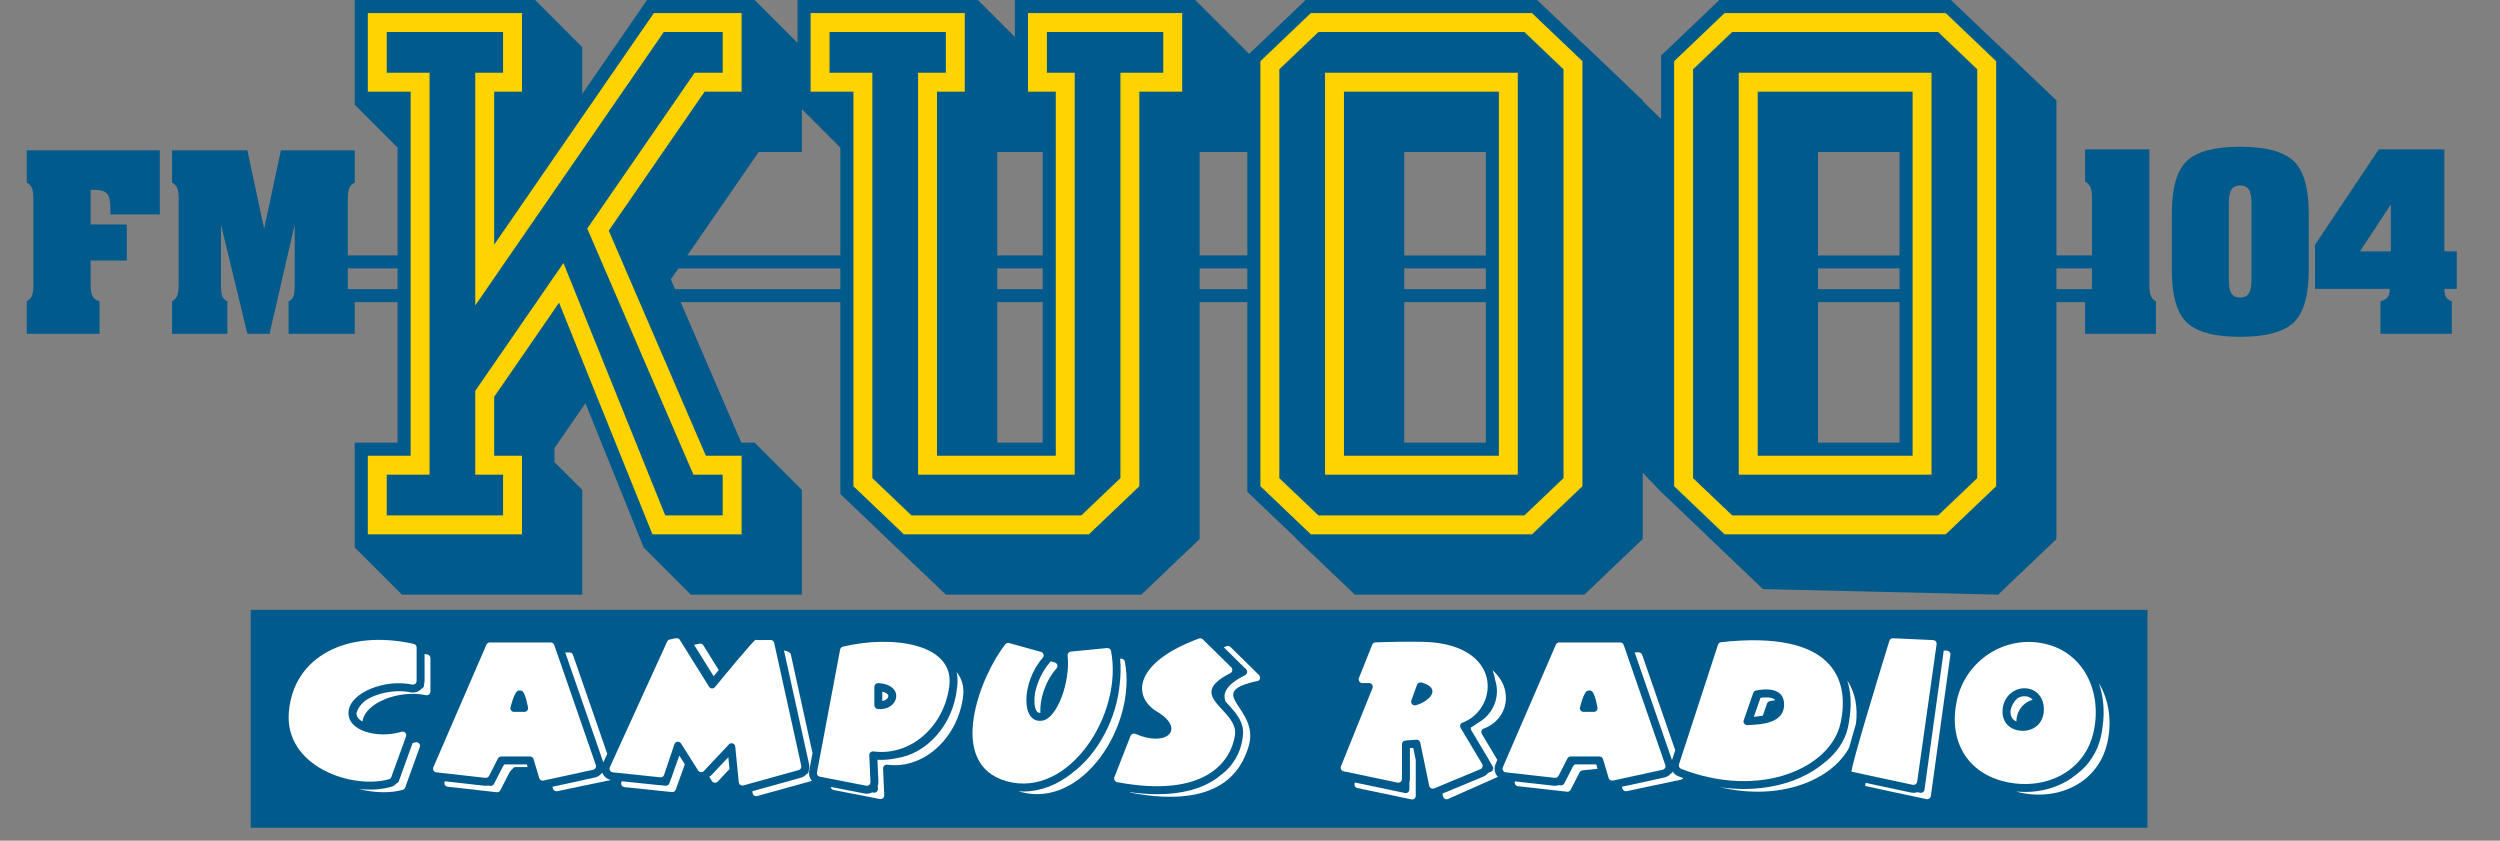 <svg xmlns="http://www.w3.org/2000/svg" xmlns:xlink="http://www.w3.org/1999/xlink" id="Layer_1" x="0px" y="0px" viewBox="0 0 456.246 153.422" style="enable-background:new 0 0 456.246 153.422;" xml:space="preserve"><rect x="0" y="0" width="456.246" height="153.422" fill="#808080" stroke="none"/><style type="text/css">	.st0{fill:#005A8C;}	.st1{fill:#FFD300;}	.st2{fill:#FFFFFF;}</style><g>	<rect x="45.754" y="111.299" class="st0" width="346.156" height="39.759"></rect>	<path class="st0" d="M392.517,54.013c-0.18-0.411-0.263-1.115-0.263-2.111V27.267  h-11.729v5.849c0.456,0.251,0.778,0.598,0.97,1.044  c0.193,0.45,0.289,1.141,0.289,2.079v10.377h-6.486V18.326L364.661,8.181  l-0.039,0L356.043,0h-42.258l-10.643,10.145v11.576l-3.35-3.286V18.323  L289.155,8.178l-0.043,0L280.538,0h-42.258l-10.316,9.833L218.131,0h-32.913  v6.761L178.457,0h-32.91v7.818L137.729,0H118.078l-11.811,17.126V8.617L97.65,0  h-32.91v19.117l7.815,7.815v19.683h-9.088V36.371  c0-0.951,0.096-1.645,0.283-2.079c0.193-0.431,0.521-0.758,0.99-0.977v-5.874  H51.262l-3.059,14.297L45.144,27.44H31.396v5.874  c0.456,0.235,0.771,0.566,0.945,0.99c0.18,0.424,0.263,1.115,0.263,2.066  v15.531c0,0.951-0.084,1.645-0.263,2.076c-0.174,0.434-0.488,0.768-0.945,1.003  v5.939h10.097v-5.939c-0.437-0.177-0.746-0.469-0.913-0.881  c-0.167-0.411-0.251-1.144-0.251-2.198V40.969l4.814,19.95h4.049l4.595-19.95  v10.932c0,1.054-0.084,1.787-0.251,2.198c-0.167,0.411-0.463,0.704-0.868,0.881  v5.939h12.07V55.142h7.815v25.646h-7.815v19.114l8.617,8.617h32.91V89.406  l-5.074-5.074v-2.558l5.653-8.197l10.615,26.326l8.617,8.617h20.268V89.406  l-8.617-8.617h-2.44l-11.064-25.646h29.138v35.016l8.617,8.214v0.005l10.64,10.142  h35.67l10.643-10.142V55.142h8.703v34.618l8.977,8.554l0,0.063l10.643,10.142  h41.898l10.637-10.142V86.269l3.35,3.491l7.955,7.58l-0,0.023l10.643,10.142  l42.92,1.014l10.637-10.142V55.142h5.226v5.777h12.938v-5.939  C393.005,54.746,392.69,54.424,392.517,54.013z M182,80.788V55.142h8.292v25.646  H182z M182,52.771v-3.784h8.292v3.784H182z M182,46.616V27.735h2.248  h2.826h3.218v18.881H182z M138.46,27.735h7.886v-7.818l7.016,7.016v19.683  h-27.926L138.46,27.735z M218.933,27.735h8.703v18.881h-8.703V27.735z   M331.78,80.788V55.142h14.88v25.646H331.78z M331.78,52.771v-3.784h14.88v3.784  H331.78z M346.66,46.616h-14.88V27.735h14.88V46.616z M256.275,80.788V55.142  H271.154v25.646H256.275z M256.275,52.771v-3.784H271.154v3.784H256.275z M271.154,46.616  h-14.88V27.735H271.154V46.616z M63.504,52.771  c-0.021-0.263-0.036-0.545-0.036-0.869v-2.915h9.088v3.784H63.504z   M123.201,52.771l-0.773-1.793l1.373-1.991h29.561v3.784H123.201z M218.933,52.771  v-3.784h8.703v3.784H218.933z M375.297,48.987h6.486v2.915  c0,0.323-0.016,0.605-0.039,0.869h-6.447V48.987z"></path>	<path class="st0" d="M408.826,26.782c-4.679,0-7.925,0.871-9.743,2.616  c-1.819,1.748-2.725,4.93-2.725,9.547v10.405c0,4.589,0.906,7.757,2.725,9.502  c1.819,1.745,5.065,2.616,9.743,2.616c4.692,0,7.95-0.874,9.776-2.629  c1.825-1.751,2.738-4.917,2.738-9.49V38.945c0-4.618-0.913-7.799-2.744-9.547  C416.757,27.652,413.505,26.782,408.826,26.782z M410.895,50.999  c0,1.189-0.161,2.034-0.488,2.542c-0.321,0.505-0.848,0.758-1.581,0.758  c-0.746,0-1.279-0.247-1.594-0.739c-0.315-0.488-0.476-1.343-0.476-2.561V37.187  c0-1.234,0.161-2.098,0.488-2.596c0.321-0.498,0.848-0.749,1.581-0.749  s1.26,0.251,1.581,0.749c0.328,0.498,0.488,1.362,0.488,2.596V50.999z"></path>	<path class="st0" d="M448.358,45.873h-2.269V27.267h-11.967L422.489,44.665v8.05h13.612  v0.177c0,0.601-0.129,1.064-0.392,1.385s-0.694,0.556-1.279,0.704v5.939h13.021  v-5.939c-0.488-0.161-0.836-0.408-1.035-0.736  c-0.206-0.331-0.315-0.842-0.328-1.53h2.269V45.873z M436.327,45.873h-5.637  l5.637-8.554V45.873z"></path>	<path class="st0" d="M4.882,33.315c0.456,0.235,0.771,0.566,0.945,0.99  c0.18,0.424,0.263,1.115,0.263,2.066v15.531c0,0.951-0.084,1.645-0.263,2.076  c-0.174,0.434-0.488,0.768-0.945,1.003v5.939h13.285v-5.939  c-0.598-0.161-1.022-0.453-1.26-0.881c-0.244-0.424-0.366-1.157-0.366-2.198  v-4.358h6.601v-6.575h-6.601v-6.315h0.771c1.086,0,1.825,0.231,2.23,0.694  s0.604,1.388,0.604,2.783v0.99h9.017V27.44H4.882V33.315z"></path></g><path class="st1" d="M198.72,97.518h-33.763l-9.209-8.78V16.73h-7.815V2.385h28.14 v14.346h-5.074v66.442h21.681V16.73h-5.074V2.385h28.14v14.346h-7.815v72.007 L198.72,97.518z M166.34,94.063h30.998l7.137-6.806V13.275h7.815V5.84h-21.229 v7.436h5.074v73.352h-28.591V13.275h5.074V5.84h-21.229v7.436h7.815v73.982 L166.34,94.063z"></path><path class="st1" d="M279.581,97.518h-40.35l-9.21-8.78V11.165l9.21-8.781 l40.35,0l9.21,8.781v77.572L279.581,97.518z M240.614,94.063h37.584 l7.138-6.806V12.645l-7.138-6.805l-37.584-0l-7.138,6.805v74.612 L240.614,94.063z M276.995,86.627h-35.178V13.275l35.178,0V86.627z M245.273,83.172 h28.268V16.731l-28.268-0V83.172z"></path><path class="st1" d="M355.086,97.518h-40.35l-9.209-8.78V11.165l9.209-8.781 l40.35,0l9.21,8.781v77.572L355.086,97.518z M316.119,94.063h37.584 l7.138-6.806V12.645l-7.138-6.805l-37.584-0l-7.137,6.805v74.612 L316.119,94.063z M352.5,86.627h-35.178V13.275l35.178,0V86.627z M320.777,83.172 h28.268V16.731l-28.268-0V83.172z"></path><path class="st1" d="M135.343,97.518h-16.272l-17.044-42.271L90.19,72.41v10.762h5.075 v14.346H67.125V83.172h7.815V16.73H67.125V2.385h28.14v14.346h-5.075v27.907 l29.139-42.252h16.013v14.346h-6.753L111.097,42.095l17.722,41.077h6.524V97.518z  M121.403,94.063h10.485v-7.436h-5.341l-19.379-44.92l19.608-28.432h5.112V5.84 H121.144L86.735,55.733V13.275h5.075V5.84H70.58v7.436h7.815v73.352h-7.815v7.436 h21.23v-7.436h-5.075V71.334l16.094-23.336L121.403,94.063z"></path><g>	<g>		<path class="st2" d="M75.786,135.484c-0.159,0.048-0.324,0.077-0.485,0.117l-2.516,6.957   c-0.071,0.197-0.227,0.35-0.425,0.413c-0.261,0.291-0.59,0.516-0.97,0.626   c-1.194,0.343-2.509,0.508-3.874,0.508c-0.684,0-1.381-0.056-2.081-0.136   c2.875,0.756,5.825,0.816,8.07,0.171c0.206-0.059,0.366-0.219,0.439-0.421   l2.669-7.378C76.802,135.819,76.316,135.324,75.786,135.484z"></path>		<path class="st2" d="M77.39,124.868v0.189c0,0.289-0.186,0.505-0.43,0.601   c-0.08,0.091-0.161,0.182-0.257,0.26c-0.506,0.41-1.167,0.565-1.809,0.427   c-2.706-0.578-6.255,0.108-8.34,1.597c-0.767,0.659-1.303,1.423-1.503,2.262   c0.008,0.329,0.123,0.76,0.697,1.222c0.119,0.095,0.264,0.176,0.403,0.26   c0.459-3.502,6.781-5.846,11.562-4.822c0.428,0.092,0.837-0.208,0.837-0.646   v-6.113c0-0.314-0.221-0.591-0.527-0.659c-0.182-0.041-0.359-0.064-0.54-0.101   v4.939C77.482,124.484,77.444,124.679,77.39,124.868z"></path>		<path class="st2" d="M131.17,122.278l-2.813-4.51c-0.148-0.237-0.428-0.357-0.701-0.3   l-0.994,0.205l3.578,5.736C130.569,123.007,130.871,122.64,131.17,122.278z"></path>		<path class="st2" d="M110.822,137.56l-6.253-18.044   c-0.093-0.269-0.346-0.449-0.631-0.449l-0.783,0.007l6.95,20.056   L110.822,137.56z"></path>		<path class="st2" d="M147.671,140.701l0.614-3.255l-3.975-18.079   c-0.069-0.312-0.853-0.649-1.172-0.642c-0.017,0-0.041,0.001-0.058,0.001   l4.568,20.715c0.084,0.379,0.053,0.755-0.058,1.101   c0.063,0.319-0.116,0.626-0.413,0.742c-0.263,0.303-0.614,0.536-1.028,0.651   l-8.837,2.451l0.031,0.309c0.041,0.412,0.443,0.688,0.843,0.578l9.997-2.772   C147.757,142.026,147.543,141.371,147.671,140.701z"></path>		<path class="st2" d="M110.067,141.335c-0.052-0.092-0.084-0.191-0.122-0.288   c-0.065,0.071-0.143,0.125-0.236,0.163c-0.297,0.345-0.698,0.59-1.15,0.688   l-7.744,1.684l0.103,0.345c0.1,0.335,0.44,0.536,0.782,0.462l9.782-2.046   C110.891,142.222,110.369,141.864,110.067,141.335z"></path>		<path class="st2" d="M129.816,141.482c-0.073,0.078-0.16,0.132-0.252,0.167   l-0.049,0.052c-0.024,0.026-0.054,0.043-0.079,0.067l0.49,0.774   c0.233,0.368,0.751,0.418,1.05,0.1l2.156-2.29l-0.214-2.165L129.816,141.482z"></path>		<path class="st2" d="M92.052,139.507c-0.13,0.158-0.236,0.304-0.274,0.379L90.151,143.062   c-0.126,0.247-0.393,0.39-0.669,0.359l-0.443-0.05   c-0.201,0.037-0.408,0.049-0.617,0.025l-7.245-0.813l-0.028,0.064   c-0.178,0.412,0.092,0.878,0.538,0.928l8.955,1.004   c0.276,0.031,0.542-0.112,0.669-0.359l1.627-3.177   c0.114-0.223,0.8-1.053,1.05-1.053h2.307l-0.145-0.486H92.052z"></path>		<path class="st2" d="M122.939,140.784l-0.367,1.086c-0.016,0.047-0.05,0.082-0.069,0.128   l-0.339,0.945c-0.1,0.296-0.391,0.483-0.702,0.45l-0.99-0.104   c-0.042-0.002-0.081,0.013-0.123,0.008l-6.863-0.719l-0.064,0.126   c-0.189,0.415,0.084,0.893,0.538,0.941l8.663,0.907   c0.311,0.033,0.602-0.155,0.702-0.45l1.658-4.619l-1.006-1.588L122.939,140.784z   "></path>		<path class="st2" d="M174.689,125.325c-0.016,0.127-0.046,0.25-0.065,0.377   c-0.007,0.074-0.007,0.145-0.017,0.22c-0.793,6.422-5.438,11.624-10.977,12.441   c-1.138,0.257-2.306,0.359-3.477,0.294c-0.008,0.01-0.015,0.02-0.023,0.031   l0.175,3.952c0.012,0.262-0.037,0.515-0.117,0.756l0.025,0.574   c0.019,0.431-0.37,0.767-0.794,0.685l-0.254-0.049   c-0.3,0.157-0.63,0.245-0.969,0.245c-0.136,0-0.273-0.013-0.41-0.04   l-6.174-1.199c0.039,0.274,0.239,0.508,0.526,0.564l8.441,1.639   c0.424,0.082,0.813-0.253,0.794-0.685l-0.215-4.883   c-0.019-0.424,0.355-0.741,0.776-0.686c6.726,0.881,12.907-4.976,13.833-12.479   c0.223-1.806-0.244-3.269-1.187-4.433   C174.766,123.489,174.805,124.384,174.689,125.325z"></path>		<polygon class="st2" points="154.746,118.812 154.746,118.812 154.745,118.816   "></polygon>		<path class="st2" d="M161.983,127.393c0.08-0.115,0.198-0.342,0.089-0.564   c-0.104-0.211-0.436-0.46-1.054-0.603v1.711   C161.623,127.836,161.899,127.513,161.983,127.393z"></path>		<path class="st2" d="M205.28,120.736c-0.065-0.337-0.387-0.566-0.729-0.532   l-0.13,0.013c0.14,1.476,0.113,3.006-0.069,4.549   c-0.546,6.266-3.889,12.698-8.59,16.24c-2.799,2.262-5.893,3.439-9.015,3.439   c-0.29,0-0.58-0.039-0.87-0.059c0.135,0.043,0.252,0.098,0.392,0.136   C197.636,147.647,207.512,132.243,205.28,120.736z"></path>		<path class="st2" d="M188.886,126.495c-0.204,1.348-0.121,2.529,0.244,3.182   c0.186,0.331,0.391,0.443,0.732,0.417c-0.124-2.471,0.872-5.773,2.953-8.113   c0.327-0.368,0.156-0.948-0.319-1.079l-0.773-0.214   c-0.023,0.044-0.033,0.092-0.069,0.133   C190.213,122.444,189.282,124.538,188.886,126.495z"></path>		<path class="st2" d="M224.563,118.075c-0.185-0.182-0.468-0.241-0.712-0.151   c-0.181,0.067-0.339,0.139-0.515,0.207l4.07,4.007   c0.323,0.318,0.238,0.864-0.166,1.069c-3.547,1.793-4.104,3.305-3.601,4.8   c0.154,0.171,0.309,0.341,0.458,0.501c1.386,1.499,3.112,3.365,2.712,5.921   c-0.011,0.069-0.031,0.155-0.044,0.229c-0.007,0.106-0.014,0.213-0.031,0.321   c-0.346,2.203-1.525,4.79-4.213,6.674c-0.163,0.128-0.305,0.263-0.481,0.387   c-2.733,1.931-6.363,2.899-10.838,2.899c-1.578,0-3.268-0.13-5.053-0.37   c0.074,0.051,0.157,0.091,0.251,0.109c15.988,2.995,20.118-3.843,21.495-8.539   c2.07-7.062-8.53-9.67,1.691-11.888c0.443-0.096,0.489-0.751,0.166-1.069   L224.563,118.075z"></path>		<path class="st2" d="M305.725,136.913l-6.037-17.42c-0.093-0.269-0.346-0.449-0.631-0.449   l-0.736,0.008l6.815,19.665L305.725,136.913z"></path>		<path class="st2" d="M322.485,128.391c0.078-0.222,0.263-0.385,0.493-0.434   c0.244-0.052,0.597-0.112,0.997-0.154c-0.058-0.091-0.117-0.151-0.153-0.18   c-0.423-0.342-1.408-0.437-2.539-0.272l-1.207,3.461   c0.634-0.051,1.168-0.125,1.64-0.217L322.485,128.391z"></path>		<path class="st2" d="M305.259,140.809c-0.06,0.181-0.191,0.325-0.375,0.401   c-0.297,0.344-0.698,0.589-1.149,0.688l-7.744,1.684l0.103,0.345   c0.1,0.335,0.44,0.536,0.782,0.462l9.92-2.109   c0.175-0.038,0.309-0.146,0.401-0.281c-0.304-0.109-0.609-0.213-0.912-0.331   C305.84,141.495,305.494,141.185,305.259,140.809z"></path>		<path class="st2" d="M287.423,139.507c-0.129,0.062-0.243,0.151-0.31,0.283l-1.627,3.177   c-0.127,0.247-0.393,0.39-0.669,0.359l-0.354-0.04   c-0.278,0.089-0.567,0.143-0.867,0.111l-7.12-0.799   c-0.141,0.4,0.116,0.835,0.546,0.883l8.955,1.004   c0.276,0.031,0.542-0.112,0.669-0.359l1.627-3.177   c0.114-0.223,0.344-0.363,0.594-0.363l2.693-0.288l-0.236-0.792H287.423z"></path>		<path class="st2" d="M337.125,124.208c0.627,1.944,0.789,4.147,0.445,6.57   c-0.072,0.662-0.179,1.326-0.323,1.985c-0.549,2.508-2.152,4.8-4.531,6.604   c-0.864,0.704-1.825,1.351-2.889,1.922c-3.349,1.797-7.334,2.699-11.553,2.699   c-1.426,0-2.879-0.106-4.343-0.312c11.038,2.576,20.376-1.331,23.535-7.244   c0.316-1.157,0.729-2.607,1.257-4.41   C339.039,129.238,338.659,126.481,337.125,124.208z"></path>		<path class="st2" d="M355.313,118.748l-0.581-0.026l-3.517,25.396   c-0.054,0.383-0.416,0.641-0.795,0.561c-0.151-0.032-0.325-0.069-0.516-0.109   c-0.221,0.076-0.451,0.122-0.685,0.122c-0.145,0-0.291-0.015-0.434-0.045   c-4.086-0.867-6.67-1.419-8.314-1.773c-0.07,0.354-0.09,0.556-0.049,0.568   c0.398,0.114,8.68,1.872,11.158,2.397c0.378,0.08,0.74-0.178,0.795-0.561   l3.568-25.769C355.998,119.118,355.706,118.766,355.313,118.748z"></path>		<path class="st2" d="M368.086,130.765c0.333-1.546,1.482-2.682,2.872-3.062   c-0.253-0.282-0.58-0.499-1.01-0.592c-0.166-0.036-0.333-0.053-0.499-0.053   c-0.45,0-0.891,0.138-1.287,0.388c-0.599,0.554-1.049,1.291-1.236,2.159   c-0.008,0.038-0.008,0.074-0.015,0.112c-0.025,0.483,0.06,0.911,0.26,1.253   c0.181,0.312,0.459,0.544,0.817,0.706   C367.993,131.383,368.018,131.081,368.086,130.765z"></path>		<path class="st2" d="M383.032,124.678c0.858,2.451,1.098,5.182,0.683,7.951   c-0.062,0.54-0.143,1.082-0.26,1.626c-0.656,3.046-2.288,5.419-4.483,7.049   c-0.623,0.512-1.289,0.983-2.013,1.383c-2.207,1.22-4.75,1.845-7.397,1.845   c-0.524,0-1.054-0.036-1.585-0.085c0.244,0.066,0.469,0.152,0.723,0.206   c7.218,1.555,14.344-1.941,15.916-9.238   C385.455,131.517,384.86,127.665,383.032,124.678z"></path>		<path class="st2" d="M273.047,141.353c-0.336-0.578-0.378-1.289-0.113-1.902l0.333-0.769   l-2.833-4.746c-0.21-0.353-0.057-0.816,0.328-0.958   c4.405-1.619,5.664-7.065,1.641-10.653c0.214,0.561,0.372,1.148,0.46,1.765   c1.01,3.04-0.366,6.358-3.196,7.862c-0.386,0.304-0.794,0.58-1.233,0.815   c-0.04,0.138-0.026,0.285,0.03,0.426l3.272,5.484   c0.036,0.06,0.057,0.126,0.087,0.189l0.598,1.003   c0.209,0.349,0.059,0.802-0.317,0.959l-0.519,0.221   c-0.223,0.288-0.509,0.525-0.854,0.668l-7.49,3.113l0.106,0.509   c0.085,0.41,0.523,0.641,0.91,0.48l9.113-4.049   C273.246,141.644,273.136,141.506,273.047,141.353z"></path>		<path class="st2" d="M257.305,136.537v5.637c0,0.203-0.038,0.397-0.093,0.587v1.309   c0,0.424-0.39,0.74-0.805,0.653l-9.131-1.918l-0.04,0.106   c-0.155,0.385,0.075,0.817,0.482,0.903l9.849,2.068   c0.415,0.087,0.805-0.229,0.805-0.653v-6.522l-0.463-2.219L257.305,136.537z"></path>	</g></g><g>	<path class="st2" d="M100.513,117.247H89.383c-0.266,0-0.507,0.158-0.613,0.402  l-9.681,22.375c-0.178,0.412,0.092,0.878,0.538,0.928l8.955,1.004  c0.276,0.031,0.542-0.112,0.669-0.359l1.627-3.177  c0.114-0.223,0.344-0.363,0.594-0.363h5.261c0.295,0,0.555,0.194,0.64,0.477  l1.03,3.458c0.1,0.335,0.44,0.536,0.782,0.462l9.066-1.973  c0.391-0.085,0.62-0.493,0.489-0.871l-7.595-21.916  C101.051,117.427,100.797,117.247,100.513,117.247z M93.812,129.917  c-0.48,0-0.803-0.491-0.613-0.931c0,0,0.584-2.444,1.237-2.874  c0.181-0.119,0.69-0.125,0.867,0c0.632,0.446,1.033,2.915,1.033,2.915  c0.154,0.434-0.168,0.891-0.629,0.891H93.812z"></path>	<path class="st2" d="M295.687,117.247h-11.13c-0.266,0-0.507,0.158-0.613,0.402  l-9.681,22.375c-0.178,0.412,0.092,0.878,0.538,0.928l8.955,1.004  c0.276,0.031,0.542-0.112,0.669-0.359l1.627-3.177  c0.114-0.223,0.344-0.363,0.594-0.363h5.261c0.295,0,0.555,0.194,0.64,0.477  l1.03,3.458c0.1,0.335,0.44,0.536,0.782,0.462l9.066-1.973  c0.391-0.085,0.62-0.493,0.489-0.871l-7.595-21.916  C296.225,117.427,295.971,117.247,295.687,117.247z M288.987,129.917  c-0.48,0-0.803-0.491-0.613-0.931c0,0,0.584-2.444,1.237-2.874  c0.181-0.119,0.69-0.125,0.867,0c0.632,0.446,1.033,2.915,1.033,2.915  c0.154,0.434-0.168,0.891-0.629,0.891H288.987z"></path>	<path class="st2" d="M76.033,118.169v6.113c0,0.437-0.409,0.737-0.837,0.646  c-4.857-1.04-11.319,1.394-11.592,4.989c-0.262,3.451,5.258,4.961,9.666,3.633  c0.53-0.16,1.015,0.336,0.827,0.856l-2.669,7.378  c-0.073,0.202-0.233,0.362-0.439,0.421c-6.556,1.886-19.126-2.195-18.273-12.288  c0.855-10.116,10.605-15.128,22.79-12.407  C75.812,117.578,76.033,117.855,76.033,118.169z"></path>	<path class="st2" d="M111.297,140.008l10.458-22.923c0.088-0.194,0.264-0.334,0.473-0.377  l1.14-0.235c0.274-0.056,0.553,0.064,0.701,0.301l5.332,8.548  c0.242,0.387,0.788,0.428,1.078,0.075c1.805-2.195,7.171-8.691,7.411-8.62  c0.211,0.062,1.855,0.033,2.731,0.014c0.319-0.007,0.595,0.212,0.664,0.524  l4.948,22.439c0.076,0.346-0.132,0.692-0.474,0.787l-10.091,2.798  c-0.399,0.111-0.802-0.165-0.843-0.578l-0.645-6.518  c-0.056-0.57-0.758-0.809-1.15-0.392l-4.571,4.857  c-0.299,0.317-0.817,0.268-1.05-0.1l-3.126-4.933  c-0.301-0.474-1.017-0.388-1.196,0.144l-1.887,5.588  c-0.1,0.296-0.391,0.483-0.702,0.45l-8.663-0.908  C111.382,140.902,111.108,140.423,111.297,140.008z"></path>	<path class="st2" d="M153.322,118.543l-4.228,22.427  c-0.068,0.361,0.168,0.709,0.529,0.779l8.441,1.639  c0.424,0.082,0.813-0.253,0.794-0.685l-0.215-4.883  c-0.019-0.424,0.355-0.741,0.776-0.686c6.726,0.881,12.907-4.484,13.833-11.988  c0.949-7.685-10.34-9.297-19.425-7.137  C153.567,118.071,153.371,118.282,153.322,118.543z M159.569,128.725v-3.384  c0-0.39,0.336-0.689,0.724-0.668c4.95,0.267,3.757,5.101-0.093,4.723  C159.849,129.361,159.569,129.078,159.569,128.725z"></path>	<path class="st2" d="M189.981,118.968l-5.805-1.605c-0.257-0.071-0.529,0.006-0.696,0.214  c-4.441,5.554-11.055,21.894,0.273,25.009c11.366,3.126,21.243-12.278,19.011-23.785  c-0.065-0.337-0.387-0.566-0.729-0.532l-6.605,0.644  c-0.378,0.037-0.635,0.377-0.592,0.755c0.528,4.71-1.882,11.361-4.556,11.839  c-4.059,0.725-3.874-7.084,0.018-11.459  C190.627,119.679,190.455,119.099,189.981,118.968z"></path>	<path class="st2" d="M203.375,141.836l2.953-7.546c0.141-0.36,0.554-0.513,0.907-0.357  c5.698,2.521,9.21-0.891,3.978-4.017c-4.763-2.845-4.158-9.059,7.589-13.389  c0.244-0.09,0.527-0.032,0.712,0.151l5.188,5.106  c0.323,0.318,0.238,0.864-0.166,1.069c-8.546,4.322,1.589,6.583,0.841,11.351  c-0.758,4.834-5.507,11.533-21.495,8.539  C203.471,142.666,203.223,142.226,203.375,141.836z"></path>	<path class="st2" d="M313.532,117.658l-7.12,21.821  c-0.11,0.338,0.065,0.71,0.396,0.839c14.53,5.643,27.309-0.218,29.083-8.33  c1.786-8.164-1.495-17.024-21.788-14.791  C313.841,117.226,313.613,117.408,313.532,117.658z M318.229,131.447l1.74-4.991  c0.078-0.222,0.263-0.385,0.493-0.434c1.238-0.263,5.135-0.821,5.135,2.556  c0.001,3.383-4.012,3.65-6.716,3.756  C318.412,132.352,318.074,131.891,318.229,131.447z"></path>	<path class="st2" d="M345.475,116.48c-0.304-0.014-0.578,0.178-0.668,0.469  c-1.061,3.44-7.308,23.759-6.879,23.882c0.398,0.114,8.68,1.872,11.158,2.397  c0.378,0.08,0.74-0.178,0.795-0.561l3.547-25.093  c0.055-0.39-0.237-0.742-0.631-0.76L345.475,116.48z"></path>	<path class="st2" d="M373.035,117.452c-7.218-1.555-14.344,3.101-15.916,10.398  c-1.572,7.297,1.846,13.313,9.064,14.868c7.218,1.555,14.344-1.941,15.916-9.238  C383.671,126.182,380.254,119.006,373.035,117.452z M372.89,130.482  c-0.471,2.187-2.566,3.244-4.682,2.788c-2.115-0.456-3.109-2.252-2.638-4.44  c0.471-2.187,2.568-3.591,4.683-3.136  C372.368,126.151,373.361,128.295,372.89,130.482z"></path>	<path class="st2" d="M261.637,117.247c-2.532-0.268-8.906-0.074-10.619-0.015  c-0.265,0.009-0.492,0.174-0.59,0.42L247.998,123.746  c-0.175,0.438,0.148,0.915,0.62,0.915h1.238c0.473,0,0.796,0.478,0.619,0.917  l-5.756,14.278c-0.155,0.385,0.075,0.817,0.482,0.903l9.849,2.068  c0.415,0.087,0.805-0.229,0.805-0.653v-6.358c0-0.348,0.267-0.638,0.614-0.665  l2.011-0.161c0.335-0.027,0.638,0.2,0.707,0.529l1.642,7.883  c0.085,0.41,0.523,0.641,0.91,0.48l8.434-3.505  c0.376-0.156,0.526-0.609,0.317-0.959l-3.924-6.576  c-0.21-0.353-0.057-0.816,0.328-0.958  C273.189,129.573,274.425,118.602,261.637,117.247z M257.572,127.826l1.034-2.854  c0.121-0.335,0.486-0.508,0.828-0.411c3.881,1.092,1.288,3.543-1.085,4.147  C257.837,128.838,257.392,128.323,257.572,127.826z"></path></g></svg>